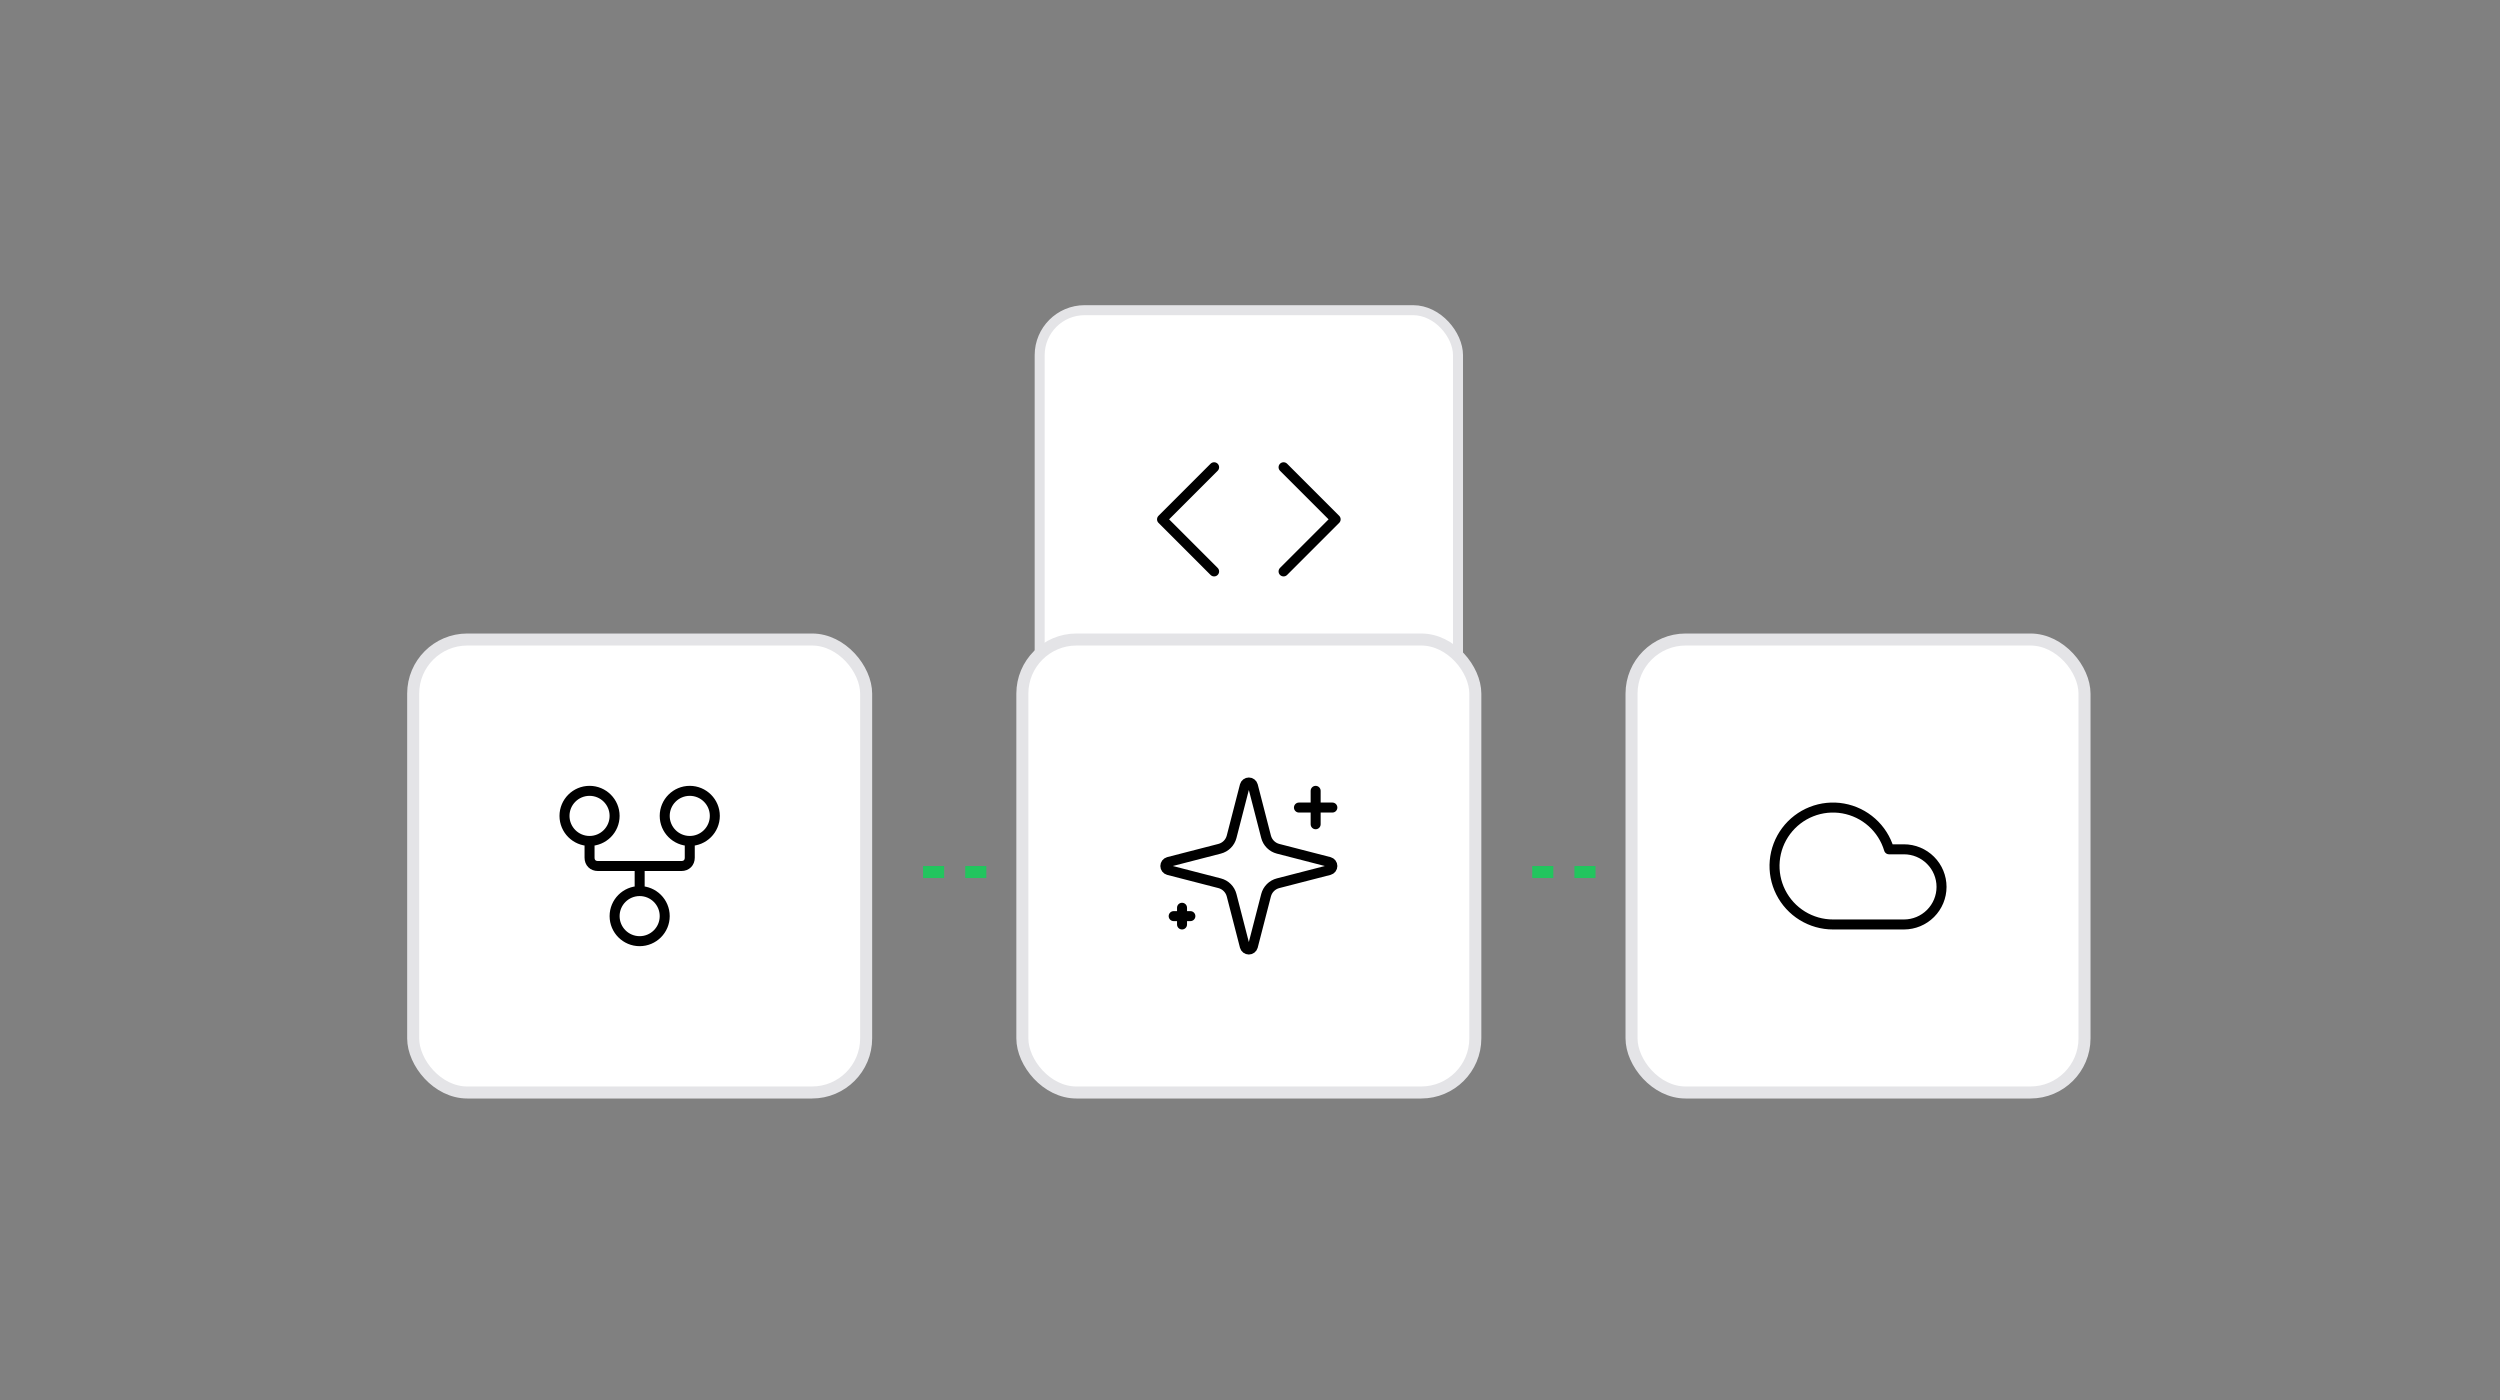 <svg xmlns="http://www.w3.org/2000/svg" fill="none" viewBox="0 0 500 280" height="280" width="500">
<rect x="0" y="0" width="500" height="280" fill="#808080" stroke="none"/>
<rect fill="white" rx="9" height="83.668" width="83.668" y="62.034" x="207.934"></rect>
<rect stroke-width="2" stroke="#E4E4E7" rx="9" height="83.668" width="83.668" y="62.034" x="207.934"></rect>
<path stroke-linejoin="round" stroke-linecap="round" stroke-width="2" stroke="black" d="M256.713 114.285L267.129 103.868L256.713 93.451M242.823 93.451L232.406 103.868L242.823 114.285"></path>
<rect fill="white" rx="10.823" height="90.595" width="90.595" y="127.904" x="82.635"></rect>
<rect stroke-width="2.405" stroke="#E4E4E7" rx="10.823" height="90.595" width="90.595" y="127.904" x="82.635"></rect>
<path stroke-linejoin="round" stroke-linecap="round" stroke-width="2" stroke="black" d="M127.932 178.213C125.164 178.213 122.921 180.456 122.921 183.223C122.921 185.991 125.164 188.234 127.932 188.234C130.699 188.234 132.943 185.991 132.943 183.223C132.943 180.456 130.699 178.213 127.932 178.213ZM127.932 178.213V173.202M117.91 168.191C120.677 168.191 122.921 165.947 122.921 163.18C122.921 160.413 120.677 158.169 117.91 158.169C115.143 158.169 112.899 160.413 112.899 163.18C112.899 165.947 115.143 168.191 117.91 168.191ZM117.91 168.191V171.531C117.91 172.534 118.578 173.202 119.58 173.202H136.283C137.285 173.202 137.953 172.534 137.953 171.531V168.191M137.953 168.191C140.721 168.191 142.964 165.947 142.964 163.18C142.964 160.413 140.721 158.169 137.953 158.169C135.186 158.169 132.943 160.413 132.943 163.18C132.943 165.947 135.186 168.191 137.953 168.191Z"></path>
<line stroke-dasharray="4.22 4.22" stroke-width="2.405" stroke="#22C55E" y2="174.404" x2="180.432" y1="174.404" x1="197.268"></line>
<rect fill="white" rx="10.823" height="90.595" width="90.595" y="127.904" x="204.47"></rect>
<rect stroke-width="2.405" stroke="#E4E4E7" rx="10.823" height="90.595" width="90.595" y="127.904" x="204.47"></rect>
<path stroke-linejoin="round" stroke-linecap="round" stroke-width="2" stroke="black" d="M263.13 158.169V164.85M266.471 161.51H259.79M236.406 181.553V184.894M238.076 183.224H234.735M246.322 179.048C246.173 178.47 245.871 177.942 245.449 177.52C245.027 177.098 244.5 176.797 243.922 176.648L233.674 174.005C233.5 173.956 233.346 173.85 233.236 173.705C233.127 173.56 233.067 173.384 233.067 173.202C233.067 173.02 233.127 172.843 233.236 172.698C233.346 172.553 233.5 172.448 233.674 172.398L243.922 169.754C244.5 169.605 245.027 169.304 245.449 168.883C245.871 168.461 246.173 167.934 246.322 167.356L248.964 157.109C249.013 156.933 249.119 156.778 249.264 156.668C249.409 156.558 249.586 156.499 249.769 156.499C249.951 156.499 250.128 156.558 250.273 156.668C250.418 156.778 250.524 156.933 250.573 157.109L253.213 167.356C253.363 167.934 253.664 168.461 254.086 168.883C254.508 169.306 255.036 169.607 255.614 169.756L265.861 172.397C266.037 172.445 266.193 172.55 266.303 172.696C266.414 172.841 266.474 173.019 266.474 173.202C266.474 173.385 266.414 173.562 266.303 173.708C266.193 173.853 266.037 173.958 265.861 174.007L255.614 176.648C255.036 176.797 254.508 177.098 254.086 177.52C253.664 177.942 253.363 178.47 253.213 179.048L250.571 189.295C250.522 189.471 250.417 189.625 250.272 189.735C250.126 189.845 249.949 189.905 249.767 189.905C249.585 189.905 249.407 189.845 249.262 189.735C249.117 189.625 249.012 189.471 248.963 189.295L246.322 179.048Z"></path>
<line stroke-dasharray="4.22 4.22" stroke-width="2.405" stroke="#22C55E" y2="174.404" x2="302.268" y1="174.404" x1="319.104"></line>
<rect fill="white" rx="10.823" height="90.595" width="90.595" y="127.904" x="326.307"></rect>
<rect stroke-width="2.405" stroke="#E4E4E7" rx="10.823" height="90.595" width="90.595" y="127.904" x="326.307"></rect>
<path stroke-linejoin="round" stroke-linecap="round" stroke-width="2" stroke="black" d="M380.79 184.894H366.593C364.425 184.893 362.299 184.29 360.454 183.151C358.609 182.012 357.117 180.382 356.145 178.444C355.173 176.506 354.759 174.336 354.949 172.176C355.139 170.016 355.926 167.952 357.222 166.213C358.519 164.475 360.272 163.131 362.288 162.332C364.304 161.533 366.502 161.311 368.637 161.689C370.772 162.068 372.76 163.032 374.378 164.476C375.996 165.919 377.181 167.783 377.801 169.861H380.79C382.784 169.861 384.696 170.653 386.105 172.063C387.515 173.472 388.307 175.384 388.307 177.377C388.307 179.371 387.515 181.283 386.105 182.692C384.696 184.102 382.784 184.894 380.79 184.894Z"></path>
</svg>
